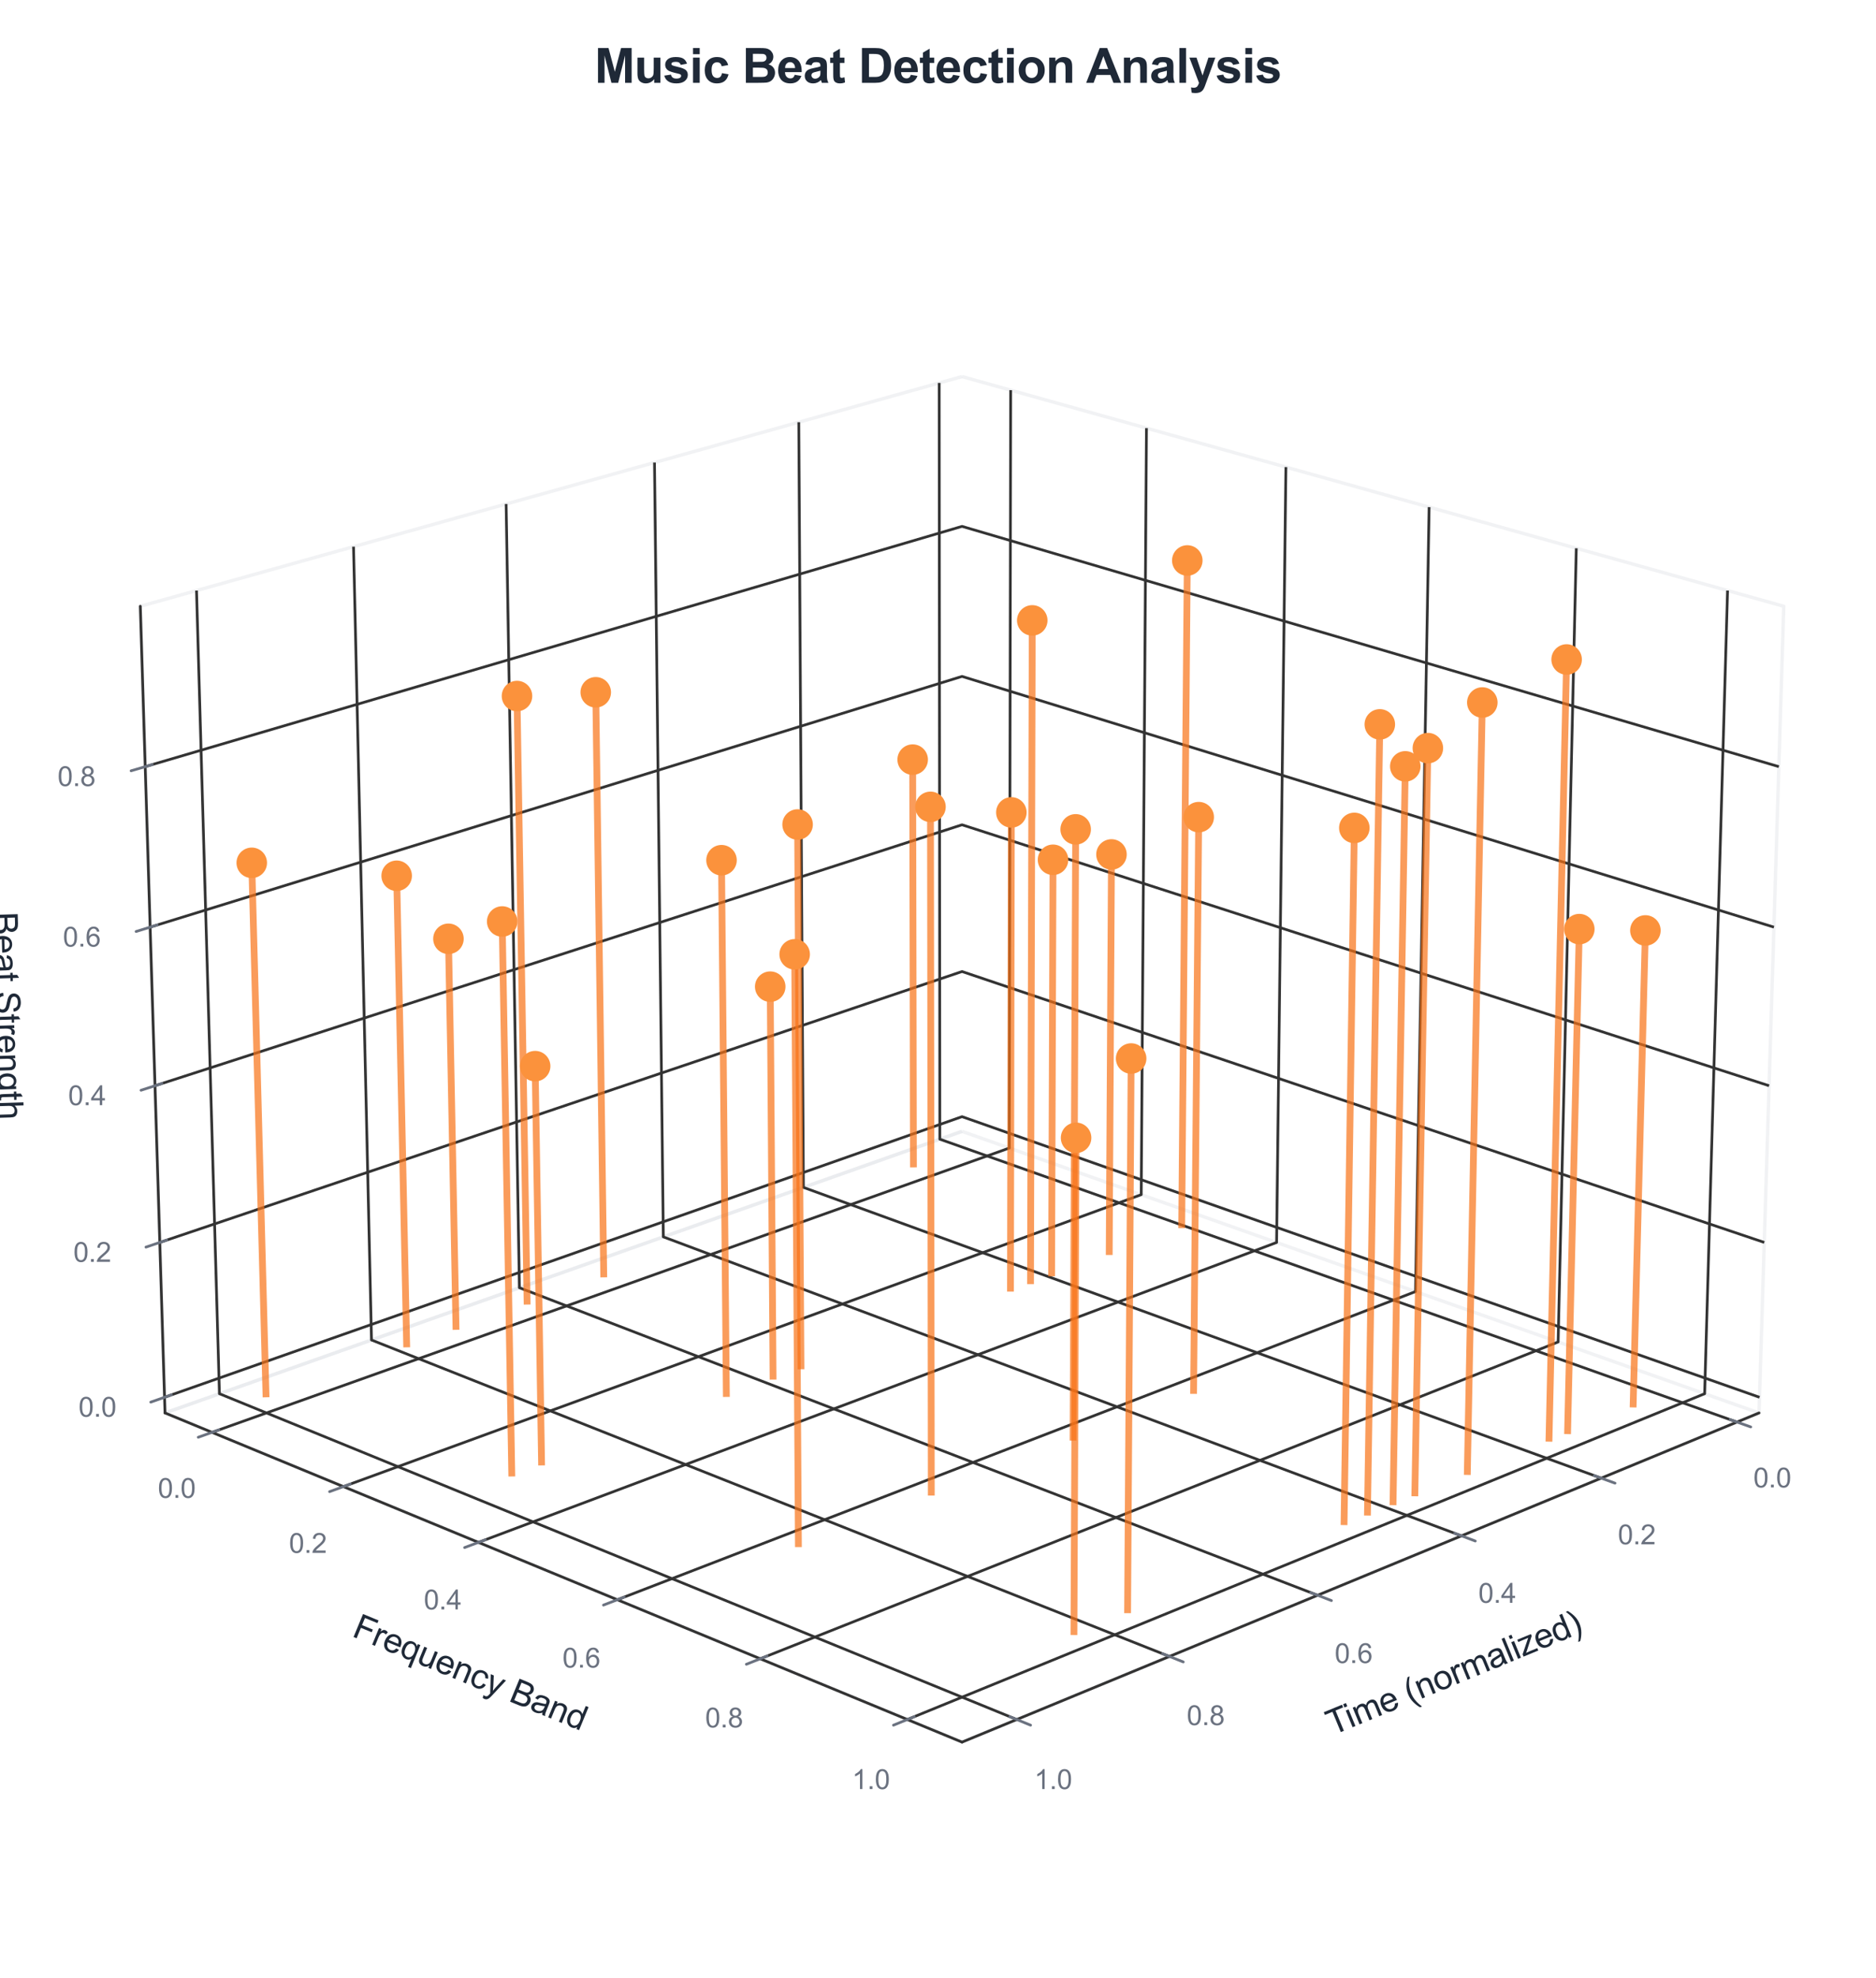 <?xml version="1.0" encoding="utf-8" standalone="no"?>
<!DOCTYPE svg PUBLIC "-//W3C//DTD SVG 1.1//EN"
  "http://www.w3.org/Graphics/SVG/1.1/DTD/svg11.dtd">
<svg xmlns:xlink="http://www.w3.org/1999/xlink" viewBox="0 0 553.12 583.141" xmlns="http://www.w3.org/2000/svg" version="1.1">
 <defs>
  <style type="text/css">*{stroke-linejoin: round; stroke-linecap: butt}</style>
 </defs>
 <g id="figure_1">
  <g id="patch_1">
   <path d="M 0 583.141 
L 553.12 583.141 
L 553.12 0 
L 0 0 
z
" style="fill: #ffffff"/>
  </g>
  <g id="patch_2">
   <path d="M 14.4 568.741 
L 538.72 568.741 
L 538.72 44.421 
L 14.4 44.421 
z
" style="fill: #ffffff"/>
  </g>
  <g id="pane3d_1">
   <g id="patch_3">
    <path d="M 283.645 333.576 
L 518.635 416.602 
L 525.923 178.757 
L 283.645 111.033 
" style="fill: none; opacity: 0.5; stroke: #e5e7eb; stroke-linejoin: miter"/>
   </g>
  </g>
  <g id="pane3d_2">
   <g id="patch_4">
    <path d="M 283.645 333.576 
L 48.655 416.602 
L 41.368 178.757 
L 283.645 111.033 
" style="fill: none; opacity: 0.5; stroke: #e5e7eb; stroke-linejoin: miter"/>
   </g>
  </g>
  <g id="pane3d_3">
   <g id="patch_5">
    <path d="M 283.645 333.576 
L 48.655 416.602 
L 283.645 513.66 
L 518.635 416.602 
" style="fill: none; opacity: 0.5; stroke: #e5e7eb; stroke-linejoin: miter"/>
   </g>
  </g>
  <g id="grid3d_1">
   <g id="Line3DCollection_1">
    <path d="M 512.127 419.29 
L 277.098 335.889 
L 276.91 112.916 
" style="fill: none; stroke: #333333; stroke-width: 0.8"/>
    <path d="M 472.096 435.824 
L 236.878 350.099 
L 235.515 124.487 
" style="fill: none; stroke: #333333; stroke-width: 0.8"/>
    <path d="M 430.899 452.84 
L 195.574 364.693 
L 192.97 136.38 
" style="fill: none; stroke: #333333; stroke-width: 0.8"/>
    <path d="M 388.484 470.358 
L 153.14 379.686 
L 149.227 148.607 
" style="fill: none; stroke: #333333; stroke-width: 0.8"/>
    <path d="M 344.796 488.403 
L 109.531 395.094 
L 104.235 161.184 
" style="fill: none; stroke: #333333; stroke-width: 0.8"/>
    <path d="M 299.776 506.997 
L 64.695 410.935 
L 57.94 174.125 
" style="fill: none; stroke: #333333; stroke-width: 0.8"/>
   </g>
  </g>
  <g id="grid3d_2">
   <g id="Line3DCollection_2">
    <path d="M 297.985 115.041 
L 297.583 338.5 
L 62.513 422.326 
" style="fill: none; stroke: #333333; stroke-width: 0.8"/>
    <path d="M 338.024 126.233 
L 336.48 352.243 
L 101.241 438.321 
" style="fill: none; stroke: #333333; stroke-width: 0.8"/>
    <path d="M 379.135 137.725 
L 376.389 366.344 
L 141.057 454.767 
" style="fill: none; stroke: #333333; stroke-width: 0.8"/>
    <path d="M 421.362 149.529 
L 417.349 380.816 
L 182.008 471.681 
" style="fill: none; stroke: #333333; stroke-width: 0.8"/>
    <path d="M 464.752 161.658 
L 459.403 395.674 
L 224.143 489.084 
" style="fill: none; stroke: #333333; stroke-width: 0.8"/>
    <path d="M 509.351 174.125 
L 502.596 410.935 
L 267.515 506.997 
" style="fill: none; stroke: #333333; stroke-width: 0.8"/>
   </g>
  </g>
  <g id="grid3d_3">
   <g id="Line3DCollection_3">
    <path d="M 48.514 411.986 
L 283.645 329.246 
L 518.777 411.986 
" style="fill: none; stroke: #333333; stroke-width: 0.8"/>
    <path d="M 47.115 366.33 
L 283.645 286.455 
L 520.176 366.33 
" style="fill: none; stroke: #333333; stroke-width: 0.8"/>
    <path d="M 45.7 320.128 
L 283.645 243.188 
L 521.591 320.128 
" style="fill: none; stroke: #333333; stroke-width: 0.8"/>
    <path d="M 44.267 273.37 
L 283.645 199.439 
L 523.024 273.37 
" style="fill: none; stroke: #333333; stroke-width: 0.8"/>
    <path d="M 42.817 226.045 
L 283.645 155.199 
L 524.474 226.045 
" style="fill: none; stroke: #333333; stroke-width: 0.8"/>
   </g>
  </g>
  <g id="axis3d_1">
   <g id="line2d_1">
    <path d="M 518.635 416.602 
L 283.645 513.66 
" style="fill: none; stroke: #333333; stroke-width: 0.8; stroke-linecap: round"/>
   </g>
   <g id="xtick_1">
    <g id="line2d_2">
     <path d="M 283.645 299.496 
" clip-path="url(#p205801227c)" style="fill: none; stroke: #333333; stroke-width: 0.8; stroke-linecap: round"/>
    </g>
    <g id="line2d_3">
     <path d="M 510.101 418.572 
L 516.186 420.731 
" style="fill: none; stroke: #6b7280; stroke-width: 0.8; stroke-linecap: round"/>
    </g>
    <g id="text_1">
     <!-- 0.0 -->
     <g style="fill: #6b7280" transform="translate(516.968 438.565) scale(0.08 -0.08)">
      <defs>
       <path id="ArialMT-30" d="M 266 2259 
Q 266 3072 433 3567 
Q 600 4063 929 4331 
Q 1259 4600 1759 4600 
Q 2128 4600 2406 4451 
Q 2684 4303 2865 4023 
Q 3047 3744 3150 3342 
Q 3253 2941 3253 2259 
Q 3253 1453 3087 958 
Q 2922 463 2592 192 
Q 2263 -78 1759 -78 
Q 1097 -78 719 397 
Q 266 969 266 2259 
z
M 844 2259 
Q 844 1131 1108 757 
Q 1372 384 1759 384 
Q 2147 384 2411 759 
Q 2675 1134 2675 2259 
Q 2675 3391 2411 3762 
Q 2147 4134 1753 4134 
Q 1366 4134 1134 3806 
Q 844 3388 844 2259 
z
" transform="scale(0.016)"/>
       <path id="ArialMT-2e" d="M 581 0 
L 581 641 
L 1222 641 
L 1222 0 
L 581 0 
z
" transform="scale(0.016)"/>
      </defs>
      <use xlink:href="#ArialMT-30"/>
      <use xlink:href="#ArialMT-2e" transform="translate(55.615 0)"/>
      <use xlink:href="#ArialMT-30" transform="translate(83.398 0)"/>
     </g>
    </g>
   </g>
   <g id="xtick_2">
    <g id="line2d_4">
     <path d="M 283.645 299.496 
" clip-path="url(#p205801227c)" style="fill: none; stroke: #333333; stroke-width: 0.8; stroke-linecap: round"/>
    </g>
    <g id="line2d_5">
     <path d="M 470.067 435.085 
L 476.163 437.306 
" style="fill: none; stroke: #6b7280; stroke-width: 0.8; stroke-linecap: round"/>
    </g>
    <g id="text_2">
     <!-- 0.2 -->
     <g style="fill: #6b7280" transform="translate(477.005 455.327) scale(0.08 -0.08)">
      <defs>
       <path id="ArialMT-32" d="M 3222 541 
L 3222 0 
L 194 0 
Q 188 203 259 391 
Q 375 700 629 1000 
Q 884 1300 1366 1694 
Q 2113 2306 2375 2664 
Q 2638 3022 2638 3341 
Q 2638 3675 2398 3904 
Q 2159 4134 1775 4134 
Q 1369 4134 1125 3890 
Q 881 3647 878 3216 
L 300 3275 
Q 359 3922 746 4261 
Q 1134 4600 1788 4600 
Q 2447 4600 2831 4234 
Q 3216 3869 3216 3328 
Q 3216 3053 3103 2787 
Q 2991 2522 2730 2228 
Q 2469 1934 1863 1422 
Q 1356 997 1212 845 
Q 1069 694 975 541 
L 3222 541 
z
" transform="scale(0.016)"/>
      </defs>
      <use xlink:href="#ArialMT-30"/>
      <use xlink:href="#ArialMT-2e" transform="translate(55.615 0)"/>
      <use xlink:href="#ArialMT-32" transform="translate(83.398 0)"/>
     </g>
    </g>
   </g>
   <g id="xtick_3">
    <g id="line2d_6">
     <path d="M 283.645 299.496 
" clip-path="url(#p205801227c)" style="fill: none; stroke: #333333; stroke-width: 0.8; stroke-linecap: round"/>
    </g>
    <g id="line2d_7">
     <path d="M 428.866 452.078 
L 434.972 454.365 
" style="fill: none; stroke: #6b7280; stroke-width: 0.8; stroke-linecap: round"/>
    </g>
    <g id="text_3">
     <!-- 0.4 -->
     <g style="fill: #6b7280" transform="translate(435.875 472.579) scale(0.08 -0.08)">
      <defs>
       <path id="ArialMT-34" d="M 2069 0 
L 2069 1097 
L 81 1097 
L 81 1613 
L 2172 4581 
L 2631 4581 
L 2631 1613 
L 3250 1613 
L 3250 1097 
L 2631 1097 
L 2631 0 
L 2069 0 
z
M 2069 1613 
L 2069 3678 
L 634 1613 
L 2069 1613 
z
" transform="scale(0.016)"/>
      </defs>
      <use xlink:href="#ArialMT-30"/>
      <use xlink:href="#ArialMT-2e" transform="translate(55.615 0)"/>
      <use xlink:href="#ArialMT-34" transform="translate(83.398 0)"/>
     </g>
    </g>
   </g>
   <g id="xtick_4">
    <g id="line2d_8">
     <path d="M 283.645 299.496 
" clip-path="url(#p205801227c)" style="fill: none; stroke: #333333; stroke-width: 0.8; stroke-linecap: round"/>
    </g>
    <g id="line2d_9">
     <path d="M 386.449 469.574 
L 392.562 471.93 
" style="fill: none; stroke: #6b7280; stroke-width: 0.8; stroke-linecap: round"/>
    </g>
    <g id="text_4">
     <!-- 0.6 -->
     <g style="fill: #6b7280" transform="translate(393.526 490.343) scale(0.08 -0.08)">
      <defs>
       <path id="ArialMT-36" d="M 3184 3459 
L 2625 3416 
Q 2550 3747 2413 3897 
Q 2184 4138 1850 4138 
Q 1581 4138 1378 3988 
Q 1113 3794 959 3422 
Q 806 3050 800 2363 
Q 1003 2672 1297 2822 
Q 1591 2972 1913 2972 
Q 2475 2972 2870 2558 
Q 3266 2144 3266 1488 
Q 3266 1056 3080 686 
Q 2894 316 2569 119 
Q 2244 -78 1831 -78 
Q 1128 -78 684 439 
Q 241 956 241 2144 
Q 241 3472 731 4075 
Q 1159 4600 1884 4600 
Q 2425 4600 2770 4297 
Q 3116 3994 3184 3459 
z
M 888 1484 
Q 888 1194 1011 928 
Q 1134 663 1356 523 
Q 1578 384 1822 384 
Q 2178 384 2434 671 
Q 2691 959 2691 1453 
Q 2691 1928 2437 2201 
Q 2184 2475 1800 2475 
Q 1419 2475 1153 2201 
Q 888 1928 888 1484 
z
" transform="scale(0.016)"/>
      </defs>
      <use xlink:href="#ArialMT-30"/>
      <use xlink:href="#ArialMT-2e" transform="translate(55.615 0)"/>
      <use xlink:href="#ArialMT-36" transform="translate(83.398 0)"/>
     </g>
    </g>
   </g>
   <g id="xtick_5">
    <g id="line2d_10">
     <path d="M 283.645 299.496 
" clip-path="url(#p205801227c)" style="fill: none; stroke: #333333; stroke-width: 0.8; stroke-linecap: round"/>
    </g>
    <g id="line2d_11">
     <path d="M 342.759 487.595 
L 348.877 490.022 
" style="fill: none; stroke: #6b7280; stroke-width: 0.8; stroke-linecap: round"/>
    </g>
    <g id="text_5">
     <!-- 0.8 -->
     <g style="fill: #6b7280" transform="translate(349.904 508.64) scale(0.08 -0.08)">
      <defs>
       <path id="ArialMT-38" d="M 1131 2484 
Q 781 2613 612 2850 
Q 444 3088 444 3419 
Q 444 3919 803 4259 
Q 1163 4600 1759 4600 
Q 2359 4600 2725 4251 
Q 3091 3903 3091 3403 
Q 3091 3084 2923 2848 
Q 2756 2613 2416 2484 
Q 2838 2347 3058 2040 
Q 3278 1734 3278 1309 
Q 3278 722 2862 322 
Q 2447 -78 1769 -78 
Q 1091 -78 675 323 
Q 259 725 259 1325 
Q 259 1772 486 2073 
Q 713 2375 1131 2484 
z
M 1019 3438 
Q 1019 3113 1228 2906 
Q 1438 2700 1772 2700 
Q 2097 2700 2305 2904 
Q 2513 3109 2513 3406 
Q 2513 3716 2298 3927 
Q 2084 4138 1766 4138 
Q 1444 4138 1231 3931 
Q 1019 3725 1019 3438 
z
M 838 1322 
Q 838 1081 952 856 
Q 1066 631 1291 507 
Q 1516 384 1775 384 
Q 2178 384 2440 643 
Q 2703 903 2703 1303 
Q 2703 1709 2433 1975 
Q 2163 2241 1756 2241 
Q 1359 2241 1098 1978 
Q 838 1716 838 1322 
z
" transform="scale(0.016)"/>
      </defs>
      <use xlink:href="#ArialMT-30"/>
      <use xlink:href="#ArialMT-2e" transform="translate(55.615 0)"/>
      <use xlink:href="#ArialMT-38" transform="translate(83.398 0)"/>
     </g>
    </g>
   </g>
   <g id="xtick_6">
    <g id="line2d_12">
     <path d="M 283.645 299.496 
" clip-path="url(#p205801227c)" style="fill: none; stroke: #333333; stroke-width: 0.8; stroke-linecap: round"/>
    </g>
    <g id="line2d_13">
     <path d="M 297.739 506.165 
L 303.859 508.666 
" style="fill: none; stroke: #6b7280; stroke-width: 0.8; stroke-linecap: round"/>
    </g>
    <g id="text_6">
     <!-- 1.0 -->
     <g style="fill: #6b7280" transform="translate(304.949 527.497) scale(0.08 -0.08)">
      <defs>
       <path id="ArialMT-31" d="M 2384 0 
L 1822 0 
L 1822 3584 
Q 1619 3391 1289 3197 
Q 959 3003 697 2906 
L 697 3450 
Q 1169 3672 1522 3987 
Q 1875 4303 2022 4600 
L 2384 4600 
L 2384 0 
z
" transform="scale(0.016)"/>
      </defs>
      <use xlink:href="#ArialMT-31"/>
      <use xlink:href="#ArialMT-2e" transform="translate(55.615 0)"/>
      <use xlink:href="#ArialMT-30" transform="translate(83.398 0)"/>
     </g>
    </g>
   </g>
   <g id="text_7">
    <!-- Time (normalized) -->
    <g style="fill: #1f2937" transform="translate(392.879 511.715) rotate(-22.442) scale(0.1 -0.1)">
     <defs>
      <path id="ArialMT-54" d="M 1659 0 
L 1659 4041 
L 150 4041 
L 150 4581 
L 3781 4581 
L 3781 4041 
L 2266 4041 
L 2266 0 
L 1659 0 
z
" transform="scale(0.016)"/>
      <path id="ArialMT-69" d="M 425 3934 
L 425 4581 
L 988 4581 
L 988 3934 
L 425 3934 
z
M 425 0 
L 425 3319 
L 988 3319 
L 988 0 
L 425 0 
z
" transform="scale(0.016)"/>
      <path id="ArialMT-6d" d="M 422 0 
L 422 3319 
L 925 3319 
L 925 2853 
Q 1081 3097 1340 3245 
Q 1600 3394 1931 3394 
Q 2300 3394 2536 3241 
Q 2772 3088 2869 2813 
Q 3263 3394 3894 3394 
Q 4388 3394 4653 3120 
Q 4919 2847 4919 2278 
L 4919 0 
L 4359 0 
L 4359 2091 
Q 4359 2428 4304 2576 
Q 4250 2725 4106 2815 
Q 3963 2906 3769 2906 
Q 3419 2906 3187 2673 
Q 2956 2441 2956 1928 
L 2956 0 
L 2394 0 
L 2394 2156 
Q 2394 2531 2256 2718 
Q 2119 2906 1806 2906 
Q 1569 2906 1367 2781 
Q 1166 2656 1075 2415 
Q 984 2175 984 1722 
L 984 0 
L 422 0 
z
" transform="scale(0.016)"/>
      <path id="ArialMT-65" d="M 2694 1069 
L 3275 997 
Q 3138 488 2766 206 
Q 2394 -75 1816 -75 
Q 1088 -75 661 373 
Q 234 822 234 1631 
Q 234 2469 665 2931 
Q 1097 3394 1784 3394 
Q 2450 3394 2872 2941 
Q 3294 2488 3294 1666 
Q 3294 1616 3291 1516 
L 816 1516 
Q 847 969 1125 678 
Q 1403 388 1819 388 
Q 2128 388 2347 550 
Q 2566 713 2694 1069 
z
M 847 1978 
L 2700 1978 
Q 2663 2397 2488 2606 
Q 2219 2931 1791 2931 
Q 1403 2931 1139 2672 
Q 875 2413 847 1978 
z
" transform="scale(0.016)"/>
      <path id="ArialMT-20" transform="scale(0.016)"/>
      <path id="ArialMT-28" d="M 1497 -1347 
Q 1031 -759 709 28 
Q 388 816 388 1659 
Q 388 2403 628 3084 
Q 909 3875 1497 4659 
L 1900 4659 
Q 1522 4009 1400 3731 
Q 1209 3300 1100 2831 
Q 966 2247 966 1656 
Q 966 153 1900 -1347 
L 1497 -1347 
z
" transform="scale(0.016)"/>
      <path id="ArialMT-6e" d="M 422 0 
L 422 3319 
L 928 3319 
L 928 2847 
Q 1294 3394 1984 3394 
Q 2284 3394 2536 3286 
Q 2788 3178 2913 3003 
Q 3038 2828 3088 2588 
Q 3119 2431 3119 2041 
L 3119 0 
L 2556 0 
L 2556 2019 
Q 2556 2363 2490 2533 
Q 2425 2703 2258 2804 
Q 2091 2906 1866 2906 
Q 1506 2906 1245 2678 
Q 984 2450 984 1813 
L 984 0 
L 422 0 
z
" transform="scale(0.016)"/>
      <path id="ArialMT-6f" d="M 213 1659 
Q 213 2581 725 3025 
Q 1153 3394 1769 3394 
Q 2453 3394 2887 2945 
Q 3322 2497 3322 1706 
Q 3322 1066 3130 698 
Q 2938 331 2570 128 
Q 2203 -75 1769 -75 
Q 1072 -75 642 372 
Q 213 819 213 1659 
z
M 791 1659 
Q 791 1022 1069 705 
Q 1347 388 1769 388 
Q 2188 388 2466 706 
Q 2744 1025 2744 1678 
Q 2744 2294 2464 2611 
Q 2184 2928 1769 2928 
Q 1347 2928 1069 2612 
Q 791 2297 791 1659 
z
" transform="scale(0.016)"/>
      <path id="ArialMT-72" d="M 416 0 
L 416 3319 
L 922 3319 
L 922 2816 
Q 1116 3169 1280 3281 
Q 1444 3394 1641 3394 
Q 1925 3394 2219 3213 
L 2025 2691 
Q 1819 2813 1613 2813 
Q 1428 2813 1281 2702 
Q 1134 2591 1072 2394 
Q 978 2094 978 1738 
L 978 0 
L 416 0 
z
" transform="scale(0.016)"/>
      <path id="ArialMT-61" d="M 2588 409 
Q 2275 144 1986 34 
Q 1697 -75 1366 -75 
Q 819 -75 525 192 
Q 231 459 231 875 
Q 231 1119 342 1320 
Q 453 1522 633 1644 
Q 813 1766 1038 1828 
Q 1203 1872 1538 1913 
Q 2219 1994 2541 2106 
Q 2544 2222 2544 2253 
Q 2544 2597 2384 2738 
Q 2169 2928 1744 2928 
Q 1347 2928 1158 2789 
Q 969 2650 878 2297 
L 328 2372 
Q 403 2725 575 2942 
Q 747 3159 1072 3276 
Q 1397 3394 1825 3394 
Q 2250 3394 2515 3294 
Q 2781 3194 2906 3042 
Q 3031 2891 3081 2659 
Q 3109 2516 3109 2141 
L 3109 1391 
Q 3109 606 3145 398 
Q 3181 191 3288 0 
L 2700 0 
Q 2613 175 2588 409 
z
M 2541 1666 
Q 2234 1541 1622 1453 
Q 1275 1403 1131 1340 
Q 988 1278 909 1158 
Q 831 1038 831 891 
Q 831 666 1001 516 
Q 1172 366 1500 366 
Q 1825 366 2078 508 
Q 2331 650 2450 897 
Q 2541 1088 2541 1459 
L 2541 1666 
z
" transform="scale(0.016)"/>
      <path id="ArialMT-6c" d="M 409 0 
L 409 4581 
L 972 4581 
L 972 0 
L 409 0 
z
" transform="scale(0.016)"/>
      <path id="ArialMT-7a" d="M 125 0 
L 125 456 
L 2238 2881 
Q 1878 2863 1603 2863 
L 250 2863 
L 250 3319 
L 2963 3319 
L 2963 2947 
L 1166 841 
L 819 456 
Q 1197 484 1528 484 
L 3063 484 
L 3063 0 
L 125 0 
z
" transform="scale(0.016)"/>
      <path id="ArialMT-64" d="M 2575 0 
L 2575 419 
Q 2259 -75 1647 -75 
Q 1250 -75 917 144 
Q 584 363 401 755 
Q 219 1147 219 1656 
Q 219 2153 384 2558 
Q 550 2963 881 3178 
Q 1213 3394 1622 3394 
Q 1922 3394 2156 3267 
Q 2391 3141 2538 2938 
L 2538 4581 
L 3097 4581 
L 3097 0 
L 2575 0 
z
M 797 1656 
Q 797 1019 1065 703 
Q 1334 388 1700 388 
Q 2069 388 2326 689 
Q 2584 991 2584 1609 
Q 2584 2291 2321 2609 
Q 2059 2928 1675 2928 
Q 1300 2928 1048 2622 
Q 797 2316 797 1656 
z
" transform="scale(0.016)"/>
      <path id="ArialMT-29" d="M 791 -1347 
L 388 -1347 
Q 1322 153 1322 1656 
Q 1322 2244 1188 2822 
Q 1081 3291 891 3722 
Q 769 4003 388 4659 
L 791 4659 
Q 1378 3875 1659 3084 
Q 1900 2403 1900 1659 
Q 1900 816 1576 28 
Q 1253 -759 791 -1347 
z
" transform="scale(0.016)"/>
     </defs>
     <use xlink:href="#ArialMT-54"/>
     <use xlink:href="#ArialMT-69" transform="translate(57.334 0)"/>
     <use xlink:href="#ArialMT-6d" transform="translate(79.551 0)"/>
     <use xlink:href="#ArialMT-65" transform="translate(162.852 0)"/>
     <use xlink:href="#ArialMT-20" transform="translate(218.467 0)"/>
     <use xlink:href="#ArialMT-28" transform="translate(246.25 0)"/>
     <use xlink:href="#ArialMT-6e" transform="translate(279.551 0)"/>
     <use xlink:href="#ArialMT-6f" transform="translate(335.166 0)"/>
     <use xlink:href="#ArialMT-72" transform="translate(390.781 0)"/>
     <use xlink:href="#ArialMT-6d" transform="translate(424.082 0)"/>
     <use xlink:href="#ArialMT-61" transform="translate(507.383 0)"/>
     <use xlink:href="#ArialMT-6c" transform="translate(562.998 0)"/>
     <use xlink:href="#ArialMT-69" transform="translate(585.215 0)"/>
     <use xlink:href="#ArialMT-7a" transform="translate(607.432 0)"/>
     <use xlink:href="#ArialMT-65" transform="translate(657.432 0)"/>
     <use xlink:href="#ArialMT-64" transform="translate(713.047 0)"/>
     <use xlink:href="#ArialMT-29" transform="translate(768.662 0)"/>
    </g>
   </g>
  </g>
  <g id="axis3d_2">
   <g id="line2d_14">
    <path d="M 48.655 416.602 
L 283.645 513.66 
" style="fill: none; stroke: #333333; stroke-width: 0.8; stroke-linecap: round"/>
   </g>
   <g id="xtick_7">
    <g id="line2d_15">
     <path d="M 283.645 299.496 
" clip-path="url(#p205801227c)" style="fill: none; stroke: #333333; stroke-width: 0.8; stroke-linecap: round"/>
    </g>
    <g id="line2d_16">
     <path d="M 64.539 421.603 
L 58.452 423.774 
" style="fill: none; stroke: #6b7280; stroke-width: 0.8; stroke-linecap: round"/>
    </g>
    <g id="text_8">
     <!-- 0.0 -->
     <g style="fill: #6b7280" transform="translate(46.539 441.642) scale(0.08 -0.08)">
      <use xlink:href="#ArialMT-30"/>
      <use xlink:href="#ArialMT-2e" transform="translate(55.615 0)"/>
      <use xlink:href="#ArialMT-30" transform="translate(83.398 0)"/>
     </g>
    </g>
   </g>
   <g id="xtick_8">
    <g id="line2d_17">
     <path d="M 283.645 299.496 
" clip-path="url(#p205801227c)" style="fill: none; stroke: #333333; stroke-width: 0.8; stroke-linecap: round"/>
    </g>
    <g id="line2d_18">
     <path d="M 103.271 437.579 
L 97.173 439.81 
" style="fill: none; stroke: #6b7280; stroke-width: 0.8; stroke-linecap: round"/>
    </g>
    <g id="text_9">
     <!-- 0.2 -->
     <g style="fill: #6b7280" transform="translate(85.202 457.859) scale(0.08 -0.08)">
      <use xlink:href="#ArialMT-30"/>
      <use xlink:href="#ArialMT-2e" transform="translate(55.615 0)"/>
      <use xlink:href="#ArialMT-32" transform="translate(83.398 0)"/>
     </g>
    </g>
   </g>
   <g id="xtick_9">
    <g id="line2d_19">
     <path d="M 283.645 299.496 
" clip-path="url(#p205801227c)" style="fill: none; stroke: #333333; stroke-width: 0.8; stroke-linecap: round"/>
    </g>
    <g id="line2d_20">
     <path d="M 143.09 454.003 
L 136.983 456.297 
" style="fill: none; stroke: #6b7280; stroke-width: 0.8; stroke-linecap: round"/>
    </g>
    <g id="text_10">
     <!-- 0.4 -->
     <g style="fill: #6b7280" transform="translate(124.954 474.533) scale(0.08 -0.08)">
      <use xlink:href="#ArialMT-30"/>
      <use xlink:href="#ArialMT-2e" transform="translate(55.615 0)"/>
      <use xlink:href="#ArialMT-34" transform="translate(83.398 0)"/>
     </g>
    </g>
   </g>
   <g id="xtick_10">
    <g id="line2d_21">
     <path d="M 283.645 299.496 
" clip-path="url(#p205801227c)" style="fill: none; stroke: #333333; stroke-width: 0.8; stroke-linecap: round"/>
    </g>
    <g id="line2d_22">
     <path d="M 184.043 470.895 
L 177.93 473.255 
" style="fill: none; stroke: #6b7280; stroke-width: 0.8; stroke-linecap: round"/>
    </g>
    <g id="text_11">
     <!-- 0.6 -->
     <g style="fill: #6b7280" transform="translate(165.841 491.683) scale(0.08 -0.08)">
      <use xlink:href="#ArialMT-30"/>
      <use xlink:href="#ArialMT-2e" transform="translate(55.615 0)"/>
      <use xlink:href="#ArialMT-36" transform="translate(83.398 0)"/>
     </g>
    </g>
   </g>
   <g id="xtick_11">
    <g id="line2d_23">
     <path d="M 283.645 299.496 
" clip-path="url(#p205801227c)" style="fill: none; stroke: #333333; stroke-width: 0.8; stroke-linecap: round"/>
    </g>
    <g id="line2d_24">
     <path d="M 226.18 488.275 
L 220.062 490.704 
" style="fill: none; stroke: #6b7280; stroke-width: 0.8; stroke-linecap: round"/>
    </g>
    <g id="text_12">
     <!-- 0.8 -->
     <g style="fill: #6b7280" transform="translate(207.913 509.331) scale(0.08 -0.08)">
      <use xlink:href="#ArialMT-30"/>
      <use xlink:href="#ArialMT-2e" transform="translate(55.615 0)"/>
      <use xlink:href="#ArialMT-38" transform="translate(83.398 0)"/>
     </g>
    </g>
   </g>
   <g id="xtick_12">
    <g id="line2d_25">
     <path d="M 283.645 299.496 
" clip-path="url(#p205801227c)" style="fill: none; stroke: #333333; stroke-width: 0.8; stroke-linecap: round"/>
    </g>
    <g id="line2d_26">
     <path d="M 269.552 506.165 
L 263.432 508.666 
" style="fill: none; stroke: #6b7280; stroke-width: 0.8; stroke-linecap: round"/>
    </g>
    <g id="text_13">
     <!-- 1.0 -->
     <g style="fill: #6b7280" transform="translate(251.222 527.497) scale(0.08 -0.08)">
      <use xlink:href="#ArialMT-31"/>
      <use xlink:href="#ArialMT-2e" transform="translate(55.615 0)"/>
      <use xlink:href="#ArialMT-30" transform="translate(83.398 0)"/>
     </g>
    </g>
   </g>
   <g id="text_14">
    <!-- Frequency Band -->
    <g style="fill: #1f2937" transform="translate(103.468 482.347) rotate(-337.558) scale(0.1 -0.1)">
     <defs>
      <path id="ArialMT-46" d="M 525 0 
L 525 4581 
L 3616 4581 
L 3616 4041 
L 1131 4041 
L 1131 2622 
L 3281 2622 
L 3281 2081 
L 1131 2081 
L 1131 0 
L 525 0 
z
" transform="scale(0.016)"/>
      <path id="ArialMT-71" d="M 2538 -1272 
L 2538 353 
Q 2406 169 2170 47 
Q 1934 -75 1669 -75 
Q 1078 -75 651 397 
Q 225 869 225 1691 
Q 225 2191 398 2587 
Q 572 2984 901 3189 
Q 1231 3394 1625 3394 
Q 2241 3394 2594 2875 
L 2594 3319 
L 3100 3319 
L 3100 -1272 
L 2538 -1272 
z
M 803 1669 
Q 803 1028 1072 708 
Q 1341 388 1716 388 
Q 2075 388 2334 692 
Q 2594 997 2594 1619 
Q 2594 2281 2320 2615 
Q 2047 2950 1678 2950 
Q 1313 2950 1058 2639 
Q 803 2328 803 1669 
z
" transform="scale(0.016)"/>
      <path id="ArialMT-75" d="M 2597 0 
L 2597 488 
Q 2209 -75 1544 -75 
Q 1250 -75 995 37 
Q 741 150 617 320 
Q 494 491 444 738 
Q 409 903 409 1263 
L 409 3319 
L 972 3319 
L 972 1478 
Q 972 1038 1006 884 
Q 1059 663 1231 536 
Q 1403 409 1656 409 
Q 1909 409 2131 539 
Q 2353 669 2445 892 
Q 2538 1116 2538 1541 
L 2538 3319 
L 3100 3319 
L 3100 0 
L 2597 0 
z
" transform="scale(0.016)"/>
      <path id="ArialMT-63" d="M 2588 1216 
L 3141 1144 
Q 3050 572 2676 248 
Q 2303 -75 1759 -75 
Q 1078 -75 664 370 
Q 250 816 250 1647 
Q 250 2184 428 2587 
Q 606 2991 970 3192 
Q 1334 3394 1763 3394 
Q 2303 3394 2647 3120 
Q 2991 2847 3088 2344 
L 2541 2259 
Q 2463 2594 2264 2762 
Q 2066 2931 1784 2931 
Q 1359 2931 1093 2626 
Q 828 2322 828 1663 
Q 828 994 1084 691 
Q 1341 388 1753 388 
Q 2084 388 2306 591 
Q 2528 794 2588 1216 
z
" transform="scale(0.016)"/>
      <path id="ArialMT-79" d="M 397 -1278 
L 334 -750 
Q 519 -800 656 -800 
Q 844 -800 956 -737 
Q 1069 -675 1141 -563 
Q 1194 -478 1313 -144 
Q 1328 -97 1363 -6 
L 103 3319 
L 709 3319 
L 1400 1397 
Q 1534 1031 1641 628 
Q 1738 1016 1872 1384 
L 2581 3319 
L 3144 3319 
L 1881 -56 
Q 1678 -603 1566 -809 
Q 1416 -1088 1222 -1217 
Q 1028 -1347 759 -1347 
Q 597 -1347 397 -1278 
z
" transform="scale(0.016)"/>
      <path id="ArialMT-42" d="M 469 0 
L 469 4581 
L 2188 4581 
Q 2713 4581 3030 4442 
Q 3347 4303 3526 4014 
Q 3706 3725 3706 3409 
Q 3706 3116 3547 2856 
Q 3388 2597 3066 2438 
Q 3481 2316 3704 2022 
Q 3928 1728 3928 1328 
Q 3928 1006 3792 729 
Q 3656 453 3456 303 
Q 3256 153 2954 76 
Q 2653 0 2216 0 
L 469 0 
z
M 1075 2656 
L 2066 2656 
Q 2469 2656 2644 2709 
Q 2875 2778 2992 2937 
Q 3109 3097 3109 3338 
Q 3109 3566 3000 3739 
Q 2891 3913 2687 3977 
Q 2484 4041 1991 4041 
L 1075 4041 
L 1075 2656 
z
M 1075 541 
L 2216 541 
Q 2509 541 2628 563 
Q 2838 600 2978 687 
Q 3119 775 3209 942 
Q 3300 1109 3300 1328 
Q 3300 1584 3169 1773 
Q 3038 1963 2805 2039 
Q 2572 2116 2134 2116 
L 1075 2116 
L 1075 541 
z
" transform="scale(0.016)"/>
     </defs>
     <use xlink:href="#ArialMT-46"/>
     <use xlink:href="#ArialMT-72" transform="translate(61.084 0)"/>
     <use xlink:href="#ArialMT-65" transform="translate(94.385 0)"/>
     <use xlink:href="#ArialMT-71" transform="translate(150 0)"/>
     <use xlink:href="#ArialMT-75" transform="translate(205.615 0)"/>
     <use xlink:href="#ArialMT-65" transform="translate(261.23 0)"/>
     <use xlink:href="#ArialMT-6e" transform="translate(316.846 0)"/>
     <use xlink:href="#ArialMT-63" transform="translate(372.461 0)"/>
     <use xlink:href="#ArialMT-79" transform="translate(422.461 0)"/>
     <use xlink:href="#ArialMT-20" transform="translate(472.461 0)"/>
     <use xlink:href="#ArialMT-42" transform="translate(500.244 0)"/>
     <use xlink:href="#ArialMT-61" transform="translate(566.943 0)"/>
     <use xlink:href="#ArialMT-6e" transform="translate(622.559 0)"/>
     <use xlink:href="#ArialMT-64" transform="translate(678.174 0)"/>
    </g>
   </g>
  </g>
  <g id="axis3d_3">
   <g id="line2d_27">
    <path d="M 48.655 416.602 
L 41.368 178.757 
" style="fill: none; stroke: #333333; stroke-width: 0.8; stroke-linecap: round"/>
   </g>
   <g id="xtick_13">
    <g id="line2d_28">
     <path d="M 283.645 299.496 
" style="fill: none; stroke: #333333; stroke-width: 0.8; stroke-linecap: round"/>
    </g>
    <g id="line2d_29">
     <path d="M 50.54 411.272 
L 44.453 413.414 
" style="fill: none; stroke: #6b7280; stroke-width: 0.8; stroke-linecap: round"/>
    </g>
    <g id="text_15">
     <!-- 0.0 -->
     <g style="fill: #6b7280" transform="translate(23.15 417.712) scale(0.08 -0.08)">
      <use xlink:href="#ArialMT-30"/>
      <use xlink:href="#ArialMT-2e" transform="translate(55.615 0)"/>
      <use xlink:href="#ArialMT-30" transform="translate(83.398 0)"/>
     </g>
    </g>
   </g>
   <g id="xtick_14">
    <g id="line2d_30">
     <path d="M 283.645 299.496 
" style="fill: none; stroke: #333333; stroke-width: 0.8; stroke-linecap: round"/>
    </g>
    <g id="line2d_31">
     <path d="M 49.154 365.641 
L 43.029 367.71 
" style="fill: none; stroke: #6b7280; stroke-width: 0.8; stroke-linecap: round"/>
    </g>
    <g id="text_16">
     <!-- 0.2 -->
     <g style="fill: #6b7280" transform="translate(21.634 372.056) scale(0.08 -0.08)">
      <use xlink:href="#ArialMT-30"/>
      <use xlink:href="#ArialMT-2e" transform="translate(55.615 0)"/>
      <use xlink:href="#ArialMT-32" transform="translate(83.398 0)"/>
     </g>
    </g>
   </g>
   <g id="xtick_15">
    <g id="line2d_32">
     <path d="M 283.645 299.496 
" style="fill: none; stroke: #333333; stroke-width: 0.8; stroke-linecap: round"/>
    </g>
    <g id="line2d_33">
     <path d="M 47.752 319.465 
L 41.587 321.458 
" style="fill: none; stroke: #6b7280; stroke-width: 0.8; stroke-linecap: round"/>
    </g>
    <g id="text_17">
     <!-- 0.4 -->
     <g style="fill: #6b7280" transform="translate(20.099 325.855) scale(0.08 -0.08)">
      <use xlink:href="#ArialMT-30"/>
      <use xlink:href="#ArialMT-2e" transform="translate(55.615 0)"/>
      <use xlink:href="#ArialMT-34" transform="translate(83.398 0)"/>
     </g>
    </g>
   </g>
   <g id="xtick_16">
    <g id="line2d_34">
     <path d="M 283.645 299.496 
" style="fill: none; stroke: #333333; stroke-width: 0.8; stroke-linecap: round"/>
    </g>
    <g id="line2d_35">
     <path d="M 46.333 272.732 
L 40.128 274.648 
" style="fill: none; stroke: #6b7280; stroke-width: 0.8; stroke-linecap: round"/>
    </g>
    <g id="text_18">
     <!-- 0.6 -->
     <g style="fill: #6b7280" transform="translate(18.546 279.096) scale(0.08 -0.08)">
      <use xlink:href="#ArialMT-30"/>
      <use xlink:href="#ArialMT-2e" transform="translate(55.615 0)"/>
      <use xlink:href="#ArialMT-36" transform="translate(83.398 0)"/>
     </g>
    </g>
   </g>
   <g id="xtick_17">
    <g id="line2d_36">
     <path d="M 283.645 299.496 
" style="fill: none; stroke: #333333; stroke-width: 0.8; stroke-linecap: round"/>
    </g>
    <g id="line2d_37">
     <path d="M 44.896 225.434 
L 38.651 227.271 
" style="fill: none; stroke: #6b7280; stroke-width: 0.8; stroke-linecap: round"/>
    </g>
    <g id="text_19">
     <!-- 0.8 -->
     <g style="fill: #6b7280" transform="translate(16.974 231.772) scale(0.08 -0.08)">
      <use xlink:href="#ArialMT-30"/>
      <use xlink:href="#ArialMT-2e" transform="translate(55.615 0)"/>
      <use xlink:href="#ArialMT-38" transform="translate(83.398 0)"/>
     </g>
    </g>
   </g>
   <g id="text_20">
    <!-- Beat Strength -->
    <g style="fill: #1f2937" transform="translate(-2.137 269.015) rotate(-271.755) scale(0.1 -0.1)">
     <defs>
      <path id="ArialMT-74" d="M 1650 503 
L 1731 6 
Q 1494 -44 1306 -44 
Q 1000 -44 831 53 
Q 663 150 594 308 
Q 525 466 525 972 
L 525 2881 
L 113 2881 
L 113 3319 
L 525 3319 
L 525 4141 
L 1084 4478 
L 1084 3319 
L 1650 3319 
L 1650 2881 
L 1084 2881 
L 1084 941 
Q 1084 700 1114 631 
Q 1144 563 1211 522 
Q 1278 481 1403 481 
Q 1497 481 1650 503 
z
" transform="scale(0.016)"/>
      <path id="ArialMT-53" d="M 288 1472 
L 859 1522 
Q 900 1178 1048 958 
Q 1197 738 1509 602 
Q 1822 466 2213 466 
Q 2559 466 2825 569 
Q 3091 672 3220 851 
Q 3350 1031 3350 1244 
Q 3350 1459 3225 1620 
Q 3100 1781 2813 1891 
Q 2628 1963 1997 2114 
Q 1366 2266 1113 2400 
Q 784 2572 623 2826 
Q 463 3081 463 3397 
Q 463 3744 659 4045 
Q 856 4347 1234 4503 
Q 1613 4659 2075 4659 
Q 2584 4659 2973 4495 
Q 3363 4331 3572 4012 
Q 3781 3694 3797 3291 
L 3216 3247 
Q 3169 3681 2898 3903 
Q 2628 4125 2100 4125 
Q 1550 4125 1298 3923 
Q 1047 3722 1047 3438 
Q 1047 3191 1225 3031 
Q 1400 2872 2139 2705 
Q 2878 2538 3153 2413 
Q 3553 2228 3743 1945 
Q 3934 1663 3934 1294 
Q 3934 928 3725 604 
Q 3516 281 3123 101 
Q 2731 -78 2241 -78 
Q 1619 -78 1198 103 
Q 778 284 539 648 
Q 300 1013 288 1472 
z
" transform="scale(0.016)"/>
      <path id="ArialMT-67" d="M 319 -275 
L 866 -356 
Q 900 -609 1056 -725 
Q 1266 -881 1628 -881 
Q 2019 -881 2231 -725 
Q 2444 -569 2519 -288 
Q 2563 -116 2559 434 
Q 2191 0 1641 0 
Q 956 0 581 494 
Q 206 988 206 1678 
Q 206 2153 378 2554 
Q 550 2956 876 3175 
Q 1203 3394 1644 3394 
Q 2231 3394 2613 2919 
L 2613 3319 
L 3131 3319 
L 3131 450 
Q 3131 -325 2973 -648 
Q 2816 -972 2473 -1159 
Q 2131 -1347 1631 -1347 
Q 1038 -1347 672 -1080 
Q 306 -813 319 -275 
z
M 784 1719 
Q 784 1066 1043 766 
Q 1303 466 1694 466 
Q 2081 466 2343 764 
Q 2606 1063 2606 1700 
Q 2606 2309 2336 2618 
Q 2066 2928 1684 2928 
Q 1309 2928 1046 2623 
Q 784 2319 784 1719 
z
" transform="scale(0.016)"/>
      <path id="ArialMT-68" d="M 422 0 
L 422 4581 
L 984 4581 
L 984 2938 
Q 1378 3394 1978 3394 
Q 2347 3394 2619 3248 
Q 2891 3103 3008 2847 
Q 3125 2591 3125 2103 
L 3125 0 
L 2563 0 
L 2563 2103 
Q 2563 2525 2380 2717 
Q 2197 2909 1863 2909 
Q 1613 2909 1392 2779 
Q 1172 2650 1078 2428 
Q 984 2206 984 1816 
L 984 0 
L 422 0 
z
" transform="scale(0.016)"/>
     </defs>
     <use xlink:href="#ArialMT-42"/>
     <use xlink:href="#ArialMT-65" transform="translate(66.699 0)"/>
     <use xlink:href="#ArialMT-61" transform="translate(122.314 0)"/>
     <use xlink:href="#ArialMT-74" transform="translate(177.93 0)"/>
     <use xlink:href="#ArialMT-20" transform="translate(205.713 0)"/>
     <use xlink:href="#ArialMT-53" transform="translate(233.496 0)"/>
     <use xlink:href="#ArialMT-74" transform="translate(300.195 0)"/>
     <use xlink:href="#ArialMT-72" transform="translate(327.979 0)"/>
     <use xlink:href="#ArialMT-65" transform="translate(361.279 0)"/>
     <use xlink:href="#ArialMT-6e" transform="translate(416.895 0)"/>
     <use xlink:href="#ArialMT-67" transform="translate(472.51 0)"/>
     <use xlink:href="#ArialMT-74" transform="translate(528.125 0)"/>
     <use xlink:href="#ArialMT-68" transform="translate(555.908 0)"/>
    </g>
   </g>
  </g>
  <g id="axes_1">
   <g id="Line3DCollection_4">
    <path d="M 348.411 362.108 
L 350.061 165.257 
" clip-path="url(#p205801227c)" style="fill: none; stroke: #f97316; stroke-opacity: 0.7; stroke-width: 2"/>
    <path d="M 481.501 414.977 
L 485.128 274.341 
" clip-path="url(#p205801227c)" style="fill: none; stroke: #f97316; stroke-opacity: 0.7; stroke-width: 2"/>
    <path d="M 269.315 344.196 
L 269.093 223.972 
" clip-path="url(#p205801227c)" style="fill: none; stroke: #f97316; stroke-opacity: 0.7; stroke-width: 2"/>
    <path d="M 327.042 370.03 
L 327.706 251.932 
" clip-path="url(#p205801227c)" style="fill: none; stroke: #f97316; stroke-opacity: 0.7; stroke-width: 2"/>
    <path d="M 462.175 422.843 
L 465.643 273.947 
" clip-path="url(#p205801227c)" style="fill: none; stroke: #f97316; stroke-opacity: 0.7; stroke-width: 2"/>
    <path d="M 456.694 425.074 
L 461.904 194.45 
" clip-path="url(#p205801227c)" style="fill: none; stroke: #f97316; stroke-opacity: 0.7; stroke-width: 2"/>
    <path d="M 310.053 376.329 
L 310.473 253.506 
" clip-path="url(#p205801227c)" style="fill: none; stroke: #f97316; stroke-opacity: 0.7; stroke-width: 2"/>
    <path d="M 303.837 378.633 
L 304.35 182.922 
" clip-path="url(#p205801227c)" style="fill: none; stroke: #f97316; stroke-opacity: 0.7; stroke-width: 2"/>
    <path d="M 297.928 380.824 
L 298.19 239.537 
" clip-path="url(#p205801227c)" style="fill: none; stroke: #f97316; stroke-opacity: 0.7; stroke-width: 2"/>
    <path d="M 432.612 434.875 
L 437.046 207.13 
" clip-path="url(#p205801227c)" style="fill: none; stroke: #f97316; stroke-opacity: 0.7; stroke-width: 2"/>
    <path d="M 351.916 410.976 
L 353.428 240.933 
" clip-path="url(#p205801227c)" style="fill: none; stroke: #f97316; stroke-opacity: 0.7; stroke-width: 2"/>
    <path d="M 417.142 441.172 
L 420.994 220.583 
" clip-path="url(#p205801227c)" style="fill: none; stroke: #f97316; stroke-opacity: 0.7; stroke-width: 2"/>
    <path d="M 410.713 443.788 
L 414.335 225.958 
" clip-path="url(#p205801227c)" style="fill: none; stroke: #f97316; stroke-opacity: 0.7; stroke-width: 2"/>
    <path d="M 403.173 446.857 
L 406.823 213.582 
" clip-path="url(#p205801227c)" style="fill: none; stroke: #f97316; stroke-opacity: 0.7; stroke-width: 2"/>
    <path d="M 396.277 449.664 
L 399.309 244.107 
" clip-path="url(#p205801227c)" style="fill: none; stroke: #f97316; stroke-opacity: 0.7; stroke-width: 2"/>
    <path d="M 316.382 424.754 
L 317.152 244.531 
" clip-path="url(#p205801227c)" style="fill: none; stroke: #f97316; stroke-opacity: 0.7; stroke-width: 2"/>
    <path d="M 178.013 376.622 
L 175.65 204.12 
" clip-path="url(#p205801227c)" style="fill: none; stroke: #f97316; stroke-opacity: 0.7; stroke-width: 2"/>
    <path d="M 236.158 403.725 
L 235.165 243.104 
" clip-path="url(#p205801227c)" style="fill: none; stroke: #f97316; stroke-opacity: 0.7; stroke-width: 2"/>
    <path d="M 227.932 406.774 
L 227.092 290.916 
" clip-path="url(#p205801227c)" style="fill: none; stroke: #f97316; stroke-opacity: 0.7; stroke-width: 2"/>
    <path d="M 155.418 384.647 
L 152.431 205.228 
" clip-path="url(#p205801227c)" style="fill: none; stroke: #f97316; stroke-opacity: 0.7; stroke-width: 2"/>
    <path d="M 214.163 411.879 
L 212.73 253.63 
" clip-path="url(#p205801227c)" style="fill: none; stroke: #f97316; stroke-opacity: 0.7; stroke-width: 2"/>
    <path d="M 274.582 440.962 
L 274.342 237.903 
" clip-path="url(#p205801227c)" style="fill: none; stroke: #f97316; stroke-opacity: 0.7; stroke-width: 2"/>
    <path d="M 134.455 392.092 
L 132.22 276.804 
" clip-path="url(#p205801227c)" style="fill: none; stroke: #f97316; stroke-opacity: 0.7; stroke-width: 2"/>
    <path d="M 332.458 475.639 
L 333.507 312.1 
" clip-path="url(#p205801227c)" style="fill: none; stroke: #f97316; stroke-opacity: 0.7; stroke-width: 2"/>
    <path d="M 119.915 397.255 
L 116.954 258.218 
" clip-path="url(#p205801227c)" style="fill: none; stroke: #f97316; stroke-opacity: 0.7; stroke-width: 2"/>
    <path d="M 316.638 482.078 
L 317.274 335.486 
" clip-path="url(#p205801227c)" style="fill: none; stroke: #f97316; stroke-opacity: 0.7; stroke-width: 2"/>
    <path d="M 235.406 456.153 
L 234.301 281.38 
" clip-path="url(#p205801227c)" style="fill: none; stroke: #f97316; stroke-opacity: 0.7; stroke-width: 2"/>
    <path d="M 159.688 432.075 
L 157.782 314.354 
" clip-path="url(#p205801227c)" style="fill: none; stroke: #f97316; stroke-opacity: 0.7; stroke-width: 2"/>
    <path d="M 150.904 435.332 
L 148.065 271.7 
" clip-path="url(#p205801227c)" style="fill: none; stroke: #f97316; stroke-opacity: 0.7; stroke-width: 2"/>
    <path d="M 78.44 411.986 
L 74.226 254.403 
" clip-path="url(#p205801227c)" style="fill: none; stroke: #f97316; stroke-opacity: 0.7; stroke-width: 2"/>
   </g>
   <g id="line2d_38"/>
   <g id="line2d_39">
    <defs>
     <path id="m979cb3db8d" d="M 0 4 
C 1.061 4 2.078 3.579 2.828 2.828 
C 3.579 2.078 4 1.061 4 0 
C 4 -1.061 3.579 -2.078 2.828 -2.828 
C 2.078 -3.579 1.061 -4 0 -4 
C -1.061 -4 -2.078 -3.579 -2.828 -2.828 
C -3.579 -2.078 -4 -1.061 -4 0 
C -4 1.061 -3.579 2.078 -2.828 2.828 
C -2.078 3.579 -1.061 4 0 4 
z
" style="stroke: #fb923c"/>
    </defs>
    <g clip-path="url(#p205801227c)">
     <use xlink:href="#m979cb3db8d" x="350.061" y="165.257" style="fill: #fb923c; stroke: #fb923c"/>
     <use xlink:href="#m979cb3db8d" x="485.128" y="274.341" style="fill: #fb923c; stroke: #fb923c"/>
     <use xlink:href="#m979cb3db8d" x="269.093" y="223.972" style="fill: #fb923c; stroke: #fb923c"/>
     <use xlink:href="#m979cb3db8d" x="327.706" y="251.932" style="fill: #fb923c; stroke: #fb923c"/>
     <use xlink:href="#m979cb3db8d" x="465.643" y="273.947" style="fill: #fb923c; stroke: #fb923c"/>
     <use xlink:href="#m979cb3db8d" x="461.904" y="194.45" style="fill: #fb923c; stroke: #fb923c"/>
     <use xlink:href="#m979cb3db8d" x="310.473" y="253.506" style="fill: #fb923c; stroke: #fb923c"/>
     <use xlink:href="#m979cb3db8d" x="304.35" y="182.922" style="fill: #fb923c; stroke: #fb923c"/>
     <use xlink:href="#m979cb3db8d" x="298.19" y="239.537" style="fill: #fb923c; stroke: #fb923c"/>
     <use xlink:href="#m979cb3db8d" x="437.046" y="207.13" style="fill: #fb923c; stroke: #fb923c"/>
     <use xlink:href="#m979cb3db8d" x="353.428" y="240.933" style="fill: #fb923c; stroke: #fb923c"/>
     <use xlink:href="#m979cb3db8d" x="420.994" y="220.583" style="fill: #fb923c; stroke: #fb923c"/>
     <use xlink:href="#m979cb3db8d" x="414.335" y="225.958" style="fill: #fb923c; stroke: #fb923c"/>
     <use xlink:href="#m979cb3db8d" x="406.823" y="213.582" style="fill: #fb923c; stroke: #fb923c"/>
     <use xlink:href="#m979cb3db8d" x="399.309" y="244.107" style="fill: #fb923c; stroke: #fb923c"/>
     <use xlink:href="#m979cb3db8d" x="317.152" y="244.531" style="fill: #fb923c; stroke: #fb923c"/>
     <use xlink:href="#m979cb3db8d" x="175.65" y="204.12" style="fill: #fb923c; stroke: #fb923c"/>
     <use xlink:href="#m979cb3db8d" x="235.165" y="243.104" style="fill: #fb923c; stroke: #fb923c"/>
     <use xlink:href="#m979cb3db8d" x="227.092" y="290.916" style="fill: #fb923c; stroke: #fb923c"/>
     <use xlink:href="#m979cb3db8d" x="152.431" y="205.228" style="fill: #fb923c; stroke: #fb923c"/>
     <use xlink:href="#m979cb3db8d" x="212.73" y="253.63" style="fill: #fb923c; stroke: #fb923c"/>
     <use xlink:href="#m979cb3db8d" x="274.342" y="237.903" style="fill: #fb923c; stroke: #fb923c"/>
     <use xlink:href="#m979cb3db8d" x="132.22" y="276.804" style="fill: #fb923c; stroke: #fb923c"/>
     <use xlink:href="#m979cb3db8d" x="333.507" y="312.1" style="fill: #fb923c; stroke: #fb923c"/>
     <use xlink:href="#m979cb3db8d" x="116.954" y="258.218" style="fill: #fb923c; stroke: #fb923c"/>
     <use xlink:href="#m979cb3db8d" x="317.274" y="335.486" style="fill: #fb923c; stroke: #fb923c"/>
     <use xlink:href="#m979cb3db8d" x="234.301" y="281.38" style="fill: #fb923c; stroke: #fb923c"/>
     <use xlink:href="#m979cb3db8d" x="157.782" y="314.354" style="fill: #fb923c; stroke: #fb923c"/>
     <use xlink:href="#m979cb3db8d" x="148.065" y="271.7" style="fill: #fb923c; stroke: #fb923c"/>
     <use xlink:href="#m979cb3db8d" x="74.226" y="254.403" style="fill: #fb923c; stroke: #fb923c"/>
    </g>
   </g>
   <g id="text_21">
    <!-- Music Beat Detection Analysis -->
    <g style="fill: #1f2937" transform="translate(175.3 24.421) scale(0.14 -0.14)">
     <defs>
      <path id="Arial-BoldMT-4d" d="M 453 0 
L 453 4581 
L 1838 4581 
L 2669 1456 
L 3491 4581 
L 4878 4581 
L 4878 0 
L 4019 0 
L 4019 3606 
L 3109 0 
L 2219 0 
L 1313 3606 
L 1313 0 
L 453 0 
z
" transform="scale(0.016)"/>
      <path id="Arial-BoldMT-75" d="M 2644 0 
L 2644 497 
Q 2463 231 2167 78 
Q 1872 -75 1544 -75 
Q 1209 -75 943 72 
Q 678 219 559 484 
Q 441 750 441 1219 
L 441 3319 
L 1319 3319 
L 1319 1794 
Q 1319 1094 1367 936 
Q 1416 778 1544 686 
Q 1672 594 1869 594 
Q 2094 594 2272 717 
Q 2450 841 2515 1023 
Q 2581 1206 2581 1919 
L 2581 3319 
L 3459 3319 
L 3459 0 
L 2644 0 
z
" transform="scale(0.016)"/>
      <path id="Arial-BoldMT-73" d="M 150 947 
L 1031 1081 
Q 1088 825 1259 692 
Q 1431 559 1741 559 
Q 2081 559 2253 684 
Q 2369 772 2369 919 
Q 2369 1019 2306 1084 
Q 2241 1147 2013 1200 
Q 950 1434 666 1628 
Q 272 1897 272 2375 
Q 272 2806 612 3100 
Q 953 3394 1669 3394 
Q 2350 3394 2681 3172 
Q 3013 2950 3138 2516 
L 2309 2363 
Q 2256 2556 2107 2659 
Q 1959 2763 1684 2763 
Q 1338 2763 1188 2666 
Q 1088 2597 1088 2488 
Q 1088 2394 1175 2328 
Q 1294 2241 1995 2081 
Q 2697 1922 2975 1691 
Q 3250 1456 3250 1038 
Q 3250 581 2869 253 
Q 2488 -75 1741 -75 
Q 1063 -75 667 200 
Q 272 475 150 947 
z
" transform="scale(0.016)"/>
      <path id="Arial-BoldMT-69" d="M 459 3769 
L 459 4581 
L 1338 4581 
L 1338 3769 
L 459 3769 
z
M 459 0 
L 459 3319 
L 1338 3319 
L 1338 0 
L 459 0 
z
" transform="scale(0.016)"/>
      <path id="Arial-BoldMT-63" d="M 3353 2338 
L 2488 2181 
Q 2444 2441 2289 2572 
Q 2134 2703 1888 2703 
Q 1559 2703 1364 2476 
Q 1169 2250 1169 1719 
Q 1169 1128 1367 884 
Q 1566 641 1900 641 
Q 2150 641 2309 783 
Q 2469 925 2534 1272 
L 3397 1125 
Q 3263 531 2881 228 
Q 2500 -75 1859 -75 
Q 1131 -75 698 384 
Q 266 844 266 1656 
Q 266 2478 700 2936 
Q 1134 3394 1875 3394 
Q 2481 3394 2839 3133 
Q 3197 2872 3353 2338 
z
" transform="scale(0.016)"/>
      <path id="Arial-BoldMT-20" transform="scale(0.016)"/>
      <path id="Arial-BoldMT-42" d="M 469 4581 
L 2300 4581 
Q 2844 4581 3111 4536 
Q 3378 4491 3589 4347 
Q 3800 4203 3940 3964 
Q 4081 3725 4081 3428 
Q 4081 3106 3907 2837 
Q 3734 2569 3438 2434 
Q 3856 2313 4081 2019 
Q 4306 1725 4306 1328 
Q 4306 1016 4161 720 
Q 4016 425 3764 248 
Q 3513 72 3144 31 
Q 2913 6 2028 0 
L 469 0 
L 469 4581 
z
M 1394 3819 
L 1394 2759 
L 2000 2759 
Q 2541 2759 2672 2775 
Q 2909 2803 3045 2939 
Q 3181 3075 3181 3297 
Q 3181 3509 3064 3642 
Q 2947 3775 2716 3803 
Q 2578 3819 1925 3819 
L 1394 3819 
z
M 1394 1997 
L 1394 772 
L 2250 772 
Q 2750 772 2884 800 
Q 3091 838 3220 983 
Q 3350 1128 3350 1372 
Q 3350 1578 3250 1722 
Q 3150 1866 2961 1931 
Q 2772 1997 2141 1997 
L 1394 1997 
z
" transform="scale(0.016)"/>
      <path id="Arial-BoldMT-65" d="M 2381 1056 
L 3256 909 
Q 3088 428 2723 176 
Q 2359 -75 1813 -75 
Q 947 -75 531 491 
Q 203 944 203 1634 
Q 203 2459 634 2926 
Q 1066 3394 1725 3394 
Q 2466 3394 2894 2905 
Q 3322 2416 3303 1406 
L 1103 1406 
Q 1113 1016 1316 798 
Q 1519 581 1822 581 
Q 2028 581 2168 693 
Q 2309 806 2381 1056 
z
M 2431 1944 
Q 2422 2325 2234 2523 
Q 2047 2722 1778 2722 
Q 1491 2722 1303 2513 
Q 1116 2303 1119 1944 
L 2431 1944 
z
" transform="scale(0.016)"/>
      <path id="Arial-BoldMT-61" d="M 1116 2306 
L 319 2450 
Q 453 2931 781 3162 
Q 1109 3394 1756 3394 
Q 2344 3394 2631 3255 
Q 2919 3116 3036 2902 
Q 3153 2688 3153 2116 
L 3144 1091 
Q 3144 653 3186 445 
Q 3228 238 3344 0 
L 2475 0 
Q 2441 88 2391 259 
Q 2369 338 2359 363 
Q 2134 144 1878 34 
Q 1622 -75 1331 -75 
Q 819 -75 523 203 
Q 228 481 228 906 
Q 228 1188 362 1408 
Q 497 1628 739 1745 
Q 981 1863 1438 1950 
Q 2053 2066 2291 2166 
L 2291 2253 
Q 2291 2506 2166 2614 
Q 2041 2722 1694 2722 
Q 1459 2722 1328 2630 
Q 1197 2538 1116 2306 
z
M 2291 1594 
Q 2122 1538 1756 1459 
Q 1391 1381 1278 1306 
Q 1106 1184 1106 997 
Q 1106 813 1243 678 
Q 1381 544 1594 544 
Q 1831 544 2047 700 
Q 2206 819 2256 991 
Q 2291 1103 2291 1419 
L 2291 1594 
z
" transform="scale(0.016)"/>
      <path id="Arial-BoldMT-74" d="M 1981 3319 
L 1981 2619 
L 1381 2619 
L 1381 1281 
Q 1381 875 1398 808 
Q 1416 741 1477 697 
Q 1538 653 1625 653 
Q 1747 653 1978 738 
L 2053 56 
Q 1747 -75 1359 -75 
Q 1122 -75 931 4 
Q 741 84 652 211 
Q 563 338 528 553 
Q 500 706 500 1172 
L 500 2619 
L 97 2619 
L 97 3319 
L 500 3319 
L 500 3978 
L 1381 4491 
L 1381 3319 
L 1981 3319 
z
" transform="scale(0.016)"/>
      <path id="Arial-BoldMT-44" d="M 463 4581 
L 2153 4581 
Q 2725 4581 3025 4494 
Q 3428 4375 3715 4072 
Q 4003 3769 4153 3330 
Q 4303 2891 4303 2247 
Q 4303 1681 4163 1272 
Q 3991 772 3672 463 
Q 3431 228 3022 97 
Q 2716 0 2203 0 
L 463 0 
L 463 4581 
z
M 1388 3806 
L 1388 772 
L 2078 772 
Q 2466 772 2638 816 
Q 2863 872 3011 1006 
Q 3159 1141 3253 1448 
Q 3347 1756 3347 2288 
Q 3347 2819 3253 3103 
Q 3159 3388 2990 3547 
Q 2822 3706 2563 3763 
Q 2369 3806 1803 3806 
L 1388 3806 
z
" transform="scale(0.016)"/>
      <path id="Arial-BoldMT-6f" d="M 256 1706 
Q 256 2144 472 2553 
Q 688 2963 1083 3178 
Q 1478 3394 1966 3394 
Q 2719 3394 3200 2905 
Q 3681 2416 3681 1669 
Q 3681 916 3195 420 
Q 2709 -75 1972 -75 
Q 1516 -75 1102 131 
Q 688 338 472 736 
Q 256 1134 256 1706 
z
M 1156 1659 
Q 1156 1166 1390 903 
Q 1625 641 1969 641 
Q 2313 641 2545 903 
Q 2778 1166 2778 1666 
Q 2778 2153 2545 2415 
Q 2313 2678 1969 2678 
Q 1625 2678 1390 2415 
Q 1156 2153 1156 1659 
z
" transform="scale(0.016)"/>
      <path id="Arial-BoldMT-6e" d="M 3478 0 
L 2600 0 
L 2600 1694 
Q 2600 2231 2544 2389 
Q 2488 2547 2361 2634 
Q 2234 2722 2056 2722 
Q 1828 2722 1647 2597 
Q 1466 2472 1398 2265 
Q 1331 2059 1331 1503 
L 1331 0 
L 453 0 
L 453 3319 
L 1269 3319 
L 1269 2831 
Q 1703 3394 2363 3394 
Q 2653 3394 2893 3289 
Q 3134 3184 3257 3021 
Q 3381 2859 3429 2653 
Q 3478 2447 3478 2063 
L 3478 0 
z
" transform="scale(0.016)"/>
      <path id="Arial-BoldMT-41" d="M 4597 0 
L 3591 0 
L 3191 1041 
L 1359 1041 
L 981 0 
L 0 0 
L 1784 4581 
L 2763 4581 
L 4597 0 
z
M 2894 1813 
L 2263 3513 
L 1644 1813 
L 2894 1813 
z
" transform="scale(0.016)"/>
      <path id="Arial-BoldMT-6c" d="M 459 0 
L 459 4581 
L 1338 4581 
L 1338 0 
L 459 0 
z
" transform="scale(0.016)"/>
      <path id="Arial-BoldMT-79" d="M 44 3319 
L 978 3319 
L 1772 963 
L 2547 3319 
L 3456 3319 
L 2284 125 
L 2075 -453 
Q 1959 -744 1854 -897 
Q 1750 -1050 1614 -1145 
Q 1478 -1241 1279 -1294 
Q 1081 -1347 831 -1347 
Q 578 -1347 334 -1294 
L 256 -606 
Q 463 -647 628 -647 
Q 934 -647 1081 -467 
Q 1228 -288 1306 -9 
L 44 3319 
z
" transform="scale(0.016)"/>
     </defs>
     <use xlink:href="#Arial-BoldMT-4d"/>
     <use xlink:href="#Arial-BoldMT-75" transform="translate(83.301 0)"/>
     <use xlink:href="#Arial-BoldMT-73" transform="translate(144.385 0)"/>
     <use xlink:href="#Arial-BoldMT-69" transform="translate(200 0)"/>
     <use xlink:href="#Arial-BoldMT-63" transform="translate(227.783 0)"/>
     <use xlink:href="#Arial-BoldMT-20" transform="translate(283.398 0)"/>
     <use xlink:href="#Arial-BoldMT-42" transform="translate(311.182 0)"/>
     <use xlink:href="#Arial-BoldMT-65" transform="translate(383.398 0)"/>
     <use xlink:href="#Arial-BoldMT-61" transform="translate(439.014 0)"/>
     <use xlink:href="#Arial-BoldMT-74" transform="translate(494.629 0)"/>
     <use xlink:href="#Arial-BoldMT-20" transform="translate(527.93 0)"/>
     <use xlink:href="#Arial-BoldMT-44" transform="translate(555.713 0)"/>
     <use xlink:href="#Arial-BoldMT-65" transform="translate(627.93 0)"/>
     <use xlink:href="#Arial-BoldMT-74" transform="translate(683.545 0)"/>
     <use xlink:href="#Arial-BoldMT-65" transform="translate(716.846 0)"/>
     <use xlink:href="#Arial-BoldMT-63" transform="translate(772.461 0)"/>
     <use xlink:href="#Arial-BoldMT-74" transform="translate(828.076 0)"/>
     <use xlink:href="#Arial-BoldMT-69" transform="translate(861.377 0)"/>
     <use xlink:href="#Arial-BoldMT-6f" transform="translate(889.16 0)"/>
     <use xlink:href="#Arial-BoldMT-6e" transform="translate(950.244 0)"/>
     <use xlink:href="#Arial-BoldMT-20" transform="translate(1011.328 0)"/>
     <use xlink:href="#Arial-BoldMT-41" transform="translate(1035.361 0)"/>
     <use xlink:href="#Arial-BoldMT-6e" transform="translate(1107.578 0)"/>
     <use xlink:href="#Arial-BoldMT-61" transform="translate(1168.662 0)"/>
     <use xlink:href="#Arial-BoldMT-6c" transform="translate(1224.277 0)"/>
     <use xlink:href="#Arial-BoldMT-79" transform="translate(1252.061 0)"/>
     <use xlink:href="#Arial-BoldMT-73" transform="translate(1307.676 0)"/>
     <use xlink:href="#Arial-BoldMT-69" transform="translate(1363.291 0)"/>
     <use xlink:href="#Arial-BoldMT-73" transform="translate(1391.074 0)"/>
    </g>
   </g>
  </g>
 </g>
 <defs>
  <clipPath id="p205801227c">
   <rect x="14.4" y="44.421" width="524.32" height="524.32"/>
  </clipPath>
 </defs>
</svg>
